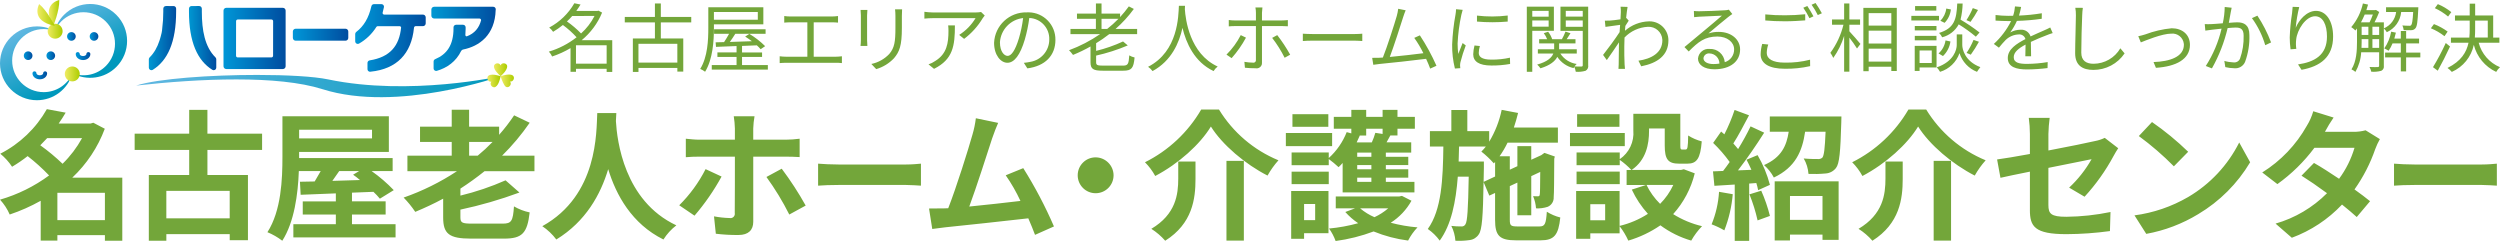 <?xml version="1.0" encoding="utf-8"?>
<!-- Generator: Adobe Illustrator 19.2.1, SVG Export Plug-In . SVG Version: 6.00 Build 0)  -->
<svg version="1.1" id="logo" xmlns="http://www.w3.org/2000/svg" xmlns:xlink="http://www.w3.org/1999/xlink" x="0px" y="0px"
	 width="549.688px" height="53px" viewBox="0 0 549.688 53" style="enable-background:new 0 0 549.688 53;" xml:space="preserve">
<style type="text/css">
	.st0{fill:#73a63a;}
	.st1{clip-path:url(#SVGID_2_);fill:url(#SVGID_3_);}
	.st2{clip-path:url(#SVGID_5_);fill:url(#SVGID_6_);}
	.st3{clip-path:url(#SVGID_8_);fill:url(#SVGID_9_);}
	.st4{clip-path:url(#SVGID_11_);fill:url(#SVGID_12_);}
	.st5{clip-path:url(#SVGID_14_);fill:url(#SVGID_15_);}
	.st6{clip-path:url(#SVGID_17_);fill:url(#SVGID_18_);}
	.st7{clip-path:url(#SVGID_20_);fill:url(#SVGID_21_);}
	.st8{clip-path:url(#SVGID_23_);fill:url(#SVGID_24_);}
	.st9{clip-path:url(#SVGID_26_);fill:url(#SVGID_27_);}
	.st10{clip-path:url(#SVGID_29_);fill:url(#SVGID_30_);}
	.st11{clip-path:url(#SVGID_32_);fill:url(#SVGID_33_);}
	.st12{clip-path:url(#SVGID_35_);fill:url(#SVGID_36_);}
	.st13{clip-path:url(#SVGID_38_);fill:url(#SVGID_39_);}
	.st14{clip-path:url(#SVGID_41_);fill:url(#SVGID_42_);}
	.st15{clip-path:url(#SVGID_44_);fill:url(#SVGID_45_);}
	.st16{clip-path:url(#SVGID_47_);fill:url(#SVGID_48_);}
	.st17{clip-path:url(#SVGID_50_);fill:url(#SVGID_51_);}
	.st18{clip-path:url(#SVGID_53_);fill:url(#SVGID_54_);}
	.st19{clip-path:url(#SVGID_56_);fill:url(#SVGID_57_);}
	.st20{clip-path:url(#SVGID_59_);fill:url(#SVGID_60_);}
	.st21{clip-path:url(#SVGID_62_);fill:url(#SVGID_63_);}
	.st22{clip-path:url(#SVGID_65_);fill:url(#SVGID_66_);}
</style>
<path id="名古屋老人ホーム_介護施設紹介センター" class="st0" d="M12.616,48.4v-6.005h10.45V48.4H12.616z
	 M18.041,30.373c-1.143,2.08-2.586,3.98-4.284,5.639c-1.532-1.474-3.169-2.834-4.9-4.068c0.524-0.524,1.017-1.048,1.511-1.572h7.675
	L18.041,30.373z M26.889,39.063h-11c3.174-2.991,5.621-6.67,7.151-10.754l-2.527-1.325l-0.617,0.185h-7
	c0.555-0.8,1.079-1.6,1.542-2.4L10.3,24c-2.378,4.199-5.937,7.607-10.235,9.8c1.004,0.818,1.877,1.785,2.59,2.866
	c1.191-0.705,2.334-1.488,3.422-2.342c1.675,1.299,3.251,2.72,4.716,4.252C7.54,40.972,3.889,42.775,0.008,43.9
	c0.886,0.962,1.605,2.066,2.127,3.266c2.361-0.79,4.642-1.801,6.813-3.02V52.9h3.668v-1.2h10.45v1.233h3.823V39.067L26.889,39.063z
	 M50.506,48H36.573v-6.04h13.933V48z M57.627,32.962v-3.571H45.605v-5.239H41.6v5.239H29.606v3.574H41.6v5.516h-8.878v14.452h3.854
	v-1.448h13.933v1.325h4.008V38.481h-8.909v-5.516H57.63L57.627,32.962z M78.964,37.615l-1.326,0.8
	c0.526,0.361,1.03,0.752,1.511,1.171c-2.066,0.062-4.131,0.123-6.073,0.185c0.493-0.678,1.017-1.418,1.51-2.157L78.964,37.615
	L78.964,37.615z M81.8,28.525v1.91H65.77v-1.91H81.8L81.8,28.525z M77.392,49.3v-2.129h7.4v-2.9h-7.4v-1.91l4.716-0.185
	c0.506,0.471,0.98,0.975,1.418,1.51l3.052-1.88c-1.485-1.551-3.116-2.954-4.871-4.191h4.624v-2.862H65.77V33.4H85.5v-7.83H62.1
	v8.906c0,4.9-0.247,11.833-3.3,16.578c1.168,0.48,2.266,1.112,3.268,1.88c2.651-4.129,3.452-10.292,3.637-15.315h4.809
	c-0.431,0.77-0.894,1.572-1.325,2.28l-3.237,0.062l0.154,2.866c2.189-0.092,4.84-0.185,7.738-0.308v1.756h-7.276v2.9h7.276V49.3
	h-9.341v2.9h22.473v-2.9h-9.587H77.392z M103.149,31.212h5.151c-1.03,1.069-2.121,2.077-3.268,3.02h-1.88v-3.02H103.149z
	 M117.514,37.652v-3.42h-7.121c2.246-2.218,4.28-4.643,6.073-7.241l-3.422-1.633c-1.001,1.501-2.104,2.932-3.3,4.283V27.85h-6.6
	v-3.728h-3.823v3.728h-6.967v3.359h6.967v3.02H89.58v3.42h10.882C96.81,40.054,92.875,42,88.747,43.442
	c0.948,0.967,1.805,2.019,2.559,3.143c2.065-0.863,4.131-1.818,6.135-2.9v4.129c0,3.605,1.325,4.653,6.134,4.653h7.244
	c4.008,0,5.118-1.2,5.642-5.762c-1.215-0.252-2.381-0.699-3.453-1.325c-0.216,3.236-0.555,3.79-2.466,3.79h-6.689
	c-2.251,0-2.621-0.185-2.621-1.387v-1.691c4.411-0.937,8.749-2.194,12.978-3.759l-3.052-2.681c-3.202,1.413-6.524,2.537-9.926,3.359
	V41.47c1.831-1.183,3.599-2.458,5.3-3.821h10.975L117.514,37.652z M131.322,24.864c-0.216,4.068,0.216,18.057-12.084,24.867
	c1.183,0.798,2.225,1.787,3.083,2.927c6.5-3.975,9.741-9.922,11.406-15.469c1.726,5.67,5.179,12.018,12.145,15.469
	c0.756-1.196,1.716-2.249,2.836-3.112c-11.5-5.392-13.039-18.674-13.286-22.926c0.031-0.647,0.062-1.263,0.093-1.756H131.322
	L131.322,24.864z M165.9,25.57h-4.563c0.141,0.887,0.224,1.783,0.247,2.681v2.465h-7.83c-0.956,0-2.035-0.123-2.959-0.216v4.067
	c0.863-0.092,2.034-0.123,2.959-0.123h7.83v0.031c0,1.448,0,11.216-0.031,12.357c0.099,0.514-0.237,1.01-0.751,1.109
	c-0.119,0.023-0.241,0.023-0.359,0c-1.159-0.029-2.313-0.153-3.452-0.37l0.4,3.821c1.657,0.202,3.325,0.295,4.994,0.277
	c2.188,0,3.236-1.109,3.236-2.9V34.444h7.179c0.863,0,2.065,0.031,3.021,0.093V30.5c-1.012,0.135-2.031,0.208-3.052,0.216h-7.152
	v-2.465C165.647,27.352,165.742,26.456,165.9,25.57z M158.655,38.82l-3.514-1.633c-1.497,2.941-3.453,5.625-5.795,7.95l3.36,2.28
	c2.278-2.65,4.271-5.531,5.948-8.597H158.655z M171.88,37.094l-3.36,1.818c1.897,2.611,3.578,5.373,5.025,8.258l3.605-1.97
	C175.578,42.383,173.817,39.675,171.88,37.094L171.88,37.094z M179.88,35.985v4.838c1.026-0.093,2.885-0.154,4.466-0.154h14.9
	c1.166,0,2.58,0.123,3.246,0.154v-4.838c-0.721,0.062-1.942,0.185-3.246,0.185h-14.9c-1.439,0-3.464-0.092-4.463-0.185H179.88z
	 M219.466,27.018L214.567,26c-0.149,1.21-0.396,2.406-0.74,3.575c-0.894,3.2-3.545,11.648-5.333,16.209
	c-0.277,0-0.585,0.031-0.832,0.031c-1.017,0.031-2.343,0.031-3.391,0.031l0.709,4.5c0.987-0.123,2.127-0.277,2.9-0.37
	c3.884-0.4,13.225-1.387,18.218-1.972c0.586,1.325,1.079,2.588,1.48,3.636l4.162-1.849c-1.92-4.439-4.177-8.724-6.751-12.819
	l-3.854,1.572c1.242,1.782,2.325,3.668,3.237,5.639c-3.113,0.37-7.491,0.863-11.252,1.233c1.542-4.129,4.039-11.956,5.025-14.976
	c0.461-1.357,0.923-2.497,1.324-3.422H219.466z M240.902,34.598c-2.178,0.001-3.943,1.768-3.942,3.946
	c0.001,2.178,1.768,3.943,3.946,3.942c2.177-0.001,3.942-1.767,3.942-3.944c-0.017-2.17-1.772-3.926-3.943-3.942L240.902,34.598z
	 M266.246,27.819c2.5,4.006,7.553,8.289,12.454,10.785c0.673-1.205,1.478-2.332,2.4-3.359c-5.43-2.238-10.007-6.145-13.071-11.155
	h-3.915c-2.902,4.985-7.199,9.012-12.361,11.586c0.892,0.893,1.65,1.91,2.25,3.02c5.156-2.711,9.873-6.963,12.246-10.877H266.246z
	 M269.668,35.369V52.9h3.823V35.369H269.668z M259.068,35.523v3.728c0,3.513-0.524,7.858-5.919,11.063
	c1.137,0.723,2.165,1.605,3.052,2.619c6.011-3.79,6.659-9.244,6.659-13.589v-3.821H259.068z M292.068,25.108h-7.892v2.773h7.892
	V25.108z M292.9,29.237h-10.173v2.9H292.9L292.9,29.237L292.9,29.237z M289.17,44.86v3.54h-2.435v-3.54H289.17z M292.099,41.994
	h-8.2V52.5h2.836v-1.231h5.365L292.099,41.994L292.099,41.994z M283.991,40.484h8.169v-2.742h-8.169
	C283.991,37.742,283.991,40.484,283.991,40.484z M300.391,29.791v-1.479H304v1.14l-1.6-0.246c-0.203,0.719-0.461,1.421-0.771,2.1
	H298.3c0.247-0.493,0.462-0.986,0.678-1.479l-0.123-0.031h1.541L300.391,29.791z M301.532,34.475h-3.114v-0.924h3.114v0.925V34.475z
	 M301.532,37.217h-3.114v-0.924h3.114C301.532,36.293,301.532,37.217,301.532,37.217z M301.532,39.99h-3.114v-0.923h3.114v0.925
	V39.99z M295.212,42.301H311v-2.31h-6.288v-0.924h4.932v-1.849h-4.932v-0.925h4.932v-1.818h-4.932v-0.924h5.579V31.3h-5.425
	c0.277-0.462,0.555-0.986,0.832-1.51h1.572v-1.478h3.823v-2.619h-3.823v-1.541H304v1.541h-3.607v-1.541h-3.268v1.541h-3.855v2.619
	h3.853v1.017l-1.017-0.277c-0.858,2.179-2.208,4.13-3.946,5.7V33.52h-8.169v2.8h8.169v-1.352c0.755,0.551,1.476,1.148,2.158,1.787
	c0.313-0.293,0.612-0.601,0.894-0.924V42.301L295.212,42.301z M305.231,45.814c-0.915,0.78-1.931,1.433-3.021,1.941
	c-1.139-0.486-2.199-1.141-3.144-1.941H305.231z M308.252,43.072l-0.586,0.123H293.7v2.619h4.223l-2.127,0.8
	c0.836,0.94,1.789,1.768,2.836,2.465c-2.099,0.578-4.244,0.97-6.412,1.171c0.609,0.842,1.096,1.765,1.449,2.742
	c2.855-0.382,5.658-1.087,8.354-2.1c2.43,0.995,4.979,1.667,7.583,2c0.546-1.061,1.242-2.037,2.066-2.9
	c-1.989-0.165-3.959-0.506-5.888-1.017c1.901-1.206,3.47-2.869,4.562-4.838L308.252,43.072z M326.206,39.991l0.062-3.082v-1.386
	h-5.549c0.031-1.079,0.062-2.188,0.093-3.3h5.888c-0.305,0.39-0.635,0.761-0.987,1.109c0.994,0.774,1.913,1.641,2.744,2.588
	l0.277-0.308v3.2L326.206,39.991z M333.728,49.791c-1.541,0-1.757-0.185-1.757-1.448v-7.427l1.665-0.77v7.18h3.051v-8.6l1.973-0.924
	c-0.031,2.927-0.031,4.622-0.092,4.9c-0.031,0.4-0.185,0.462-0.432,0.462s-0.678,0-1.048-0.031c0.363,0.852,0.582,1.758,0.648,2.681
	c0.866,0.045,1.733-0.07,2.558-0.339c0.849-0.354,1.381-1.207,1.326-2.126c0.092-0.925,0.092-4.068,0.123-8.443l0.123-0.493
	l-2.281-0.8l-0.555,0.4l-0.123,0.093l-2.22,1.017v-2.99h-3.051v4.407l-1.665,0.77v-2.958h-2.25c0.671-0.944,1.259-1.944,1.757-2.989
	h11.066v-3.328h-9.679c0.339-1.048,0.678-2.126,0.925-3.2l-3.607-0.678c-0.512,2.47-1.439,4.836-2.744,6.995v-2.316h-4.809v-4.653
	h-3.514v4.653H314.4v3.39h2.959c-0.092,7.118-0.37,13.9-3.422,18.119c1.012,0.699,1.898,1.563,2.621,2.558
	c2.558-3.513,3.545-8.5,3.976-14.052h2.4c-0.124,7.242-0.309,9.83-0.709,10.446c-0.167,0.334-0.523,0.53-0.894,0.493
	c-0.742,0.007-1.483-0.034-2.22-0.123c0.512,1.019,0.816,2.129,0.894,3.266c1.061,0.053,2.124,0.002,3.175-0.154
	c0.813-0.107,1.536-0.57,1.973-1.263c0.709-0.986,0.925-3.944,1.048-11.494l1.264,2.989l1.264-0.586v5.916
	c0,3.513,0.987,4.5,4.624,4.5h5.4c2.99,0,3.915-1.171,4.316-5.023c-1.048-0.26-2.047-0.687-2.96-1.263
	c-0.185,2.712-0.431,3.236-1.634,3.236L333.728,49.791L333.728,49.791z M356.078,25.109h-9.309v2.773h9.309V25.109L356.078,25.109z
	 M357.25,29.238H345.2v2.9h12.05L357.25,29.238L357.25,29.238z M356.14,37.738h-9.494v2.742h9.494v-2.738V37.738z M367.916,40.665
	c-0.717,1.545-1.698,2.953-2.9,4.16c-1.225-1.207-2.236-2.614-2.99-4.16h5.888L367.916,40.665z M352.934,48.43h-3.267v-3.539h3.267
	v3.544V48.43z M370.228,37.214l-0.617,0.154H358.76c3.206-2.188,3.823-5.7,3.823-8.6v-0.517h3.452v3.729
	c0,3.051,0.709,4.006,3.176,4.006H371c2.065,0,2.866-1.079,3.175-4.9c-1.058-0.272-2.067-0.709-2.99-1.294
	c-0.031,2.681-0.155,3.082-0.555,3.082h-0.771c-0.339,0-0.4-0.092-0.4-0.955v-6.9H359.13v3.667c0.216,2.49-0.927,4.903-2.99,6.314
	v-1.48h-9.494v2.8h9.494v-1.167c0.928,0.649,1.785,1.393,2.559,2.219h-1.048v3.3h4.285l-3.145,1.017
	c0.908,1.944,2.103,3.741,3.545,5.331c-1.912,1.227-4.017,2.123-6.227,2.65v-7.676h-9.556V52.5h3.114v-1.2h6.442v-1.571
	c0.762,0.978,1.404,2.043,1.912,3.174c2.515-0.741,4.897-1.875,7.059-3.359c2.044,1.512,4.34,2.65,6.782,3.359
	c0.655-1.153,1.452-2.22,2.373-3.174c-2.248-0.529-4.393-1.425-6.35-2.65c2.299-2.551,3.93-5.632,4.747-8.967L370.228,37.214z
	 M377.973,42.175c-0.148,2.457-0.7,4.872-1.634,7.149c0.969,0.361,1.906,0.804,2.8,1.325c0.995-2.548,1.618-5.225,1.85-7.95
	L377.973,42.175z M384.662,42.73c0.752,1.858,1.35,3.775,1.788,5.732l2.713-0.986c-0.476-1.901-1.116-3.757-1.912-5.547
	L384.662,42.73z M384.015,35.119c0.37,0.678,0.739,1.448,1.079,2.219l-2.96,0.123c1.942-2.5,4.069-5.608,5.765-8.289l-2.99-1.387
	c-0.829,1.71-1.745,3.376-2.744,4.992c-0.308-0.37-0.647-0.8-1.048-1.233c1.11-1.726,2.343-4.1,3.452-6.194l-3.175-1.171
	c-0.616,1.841-1.368,3.633-2.25,5.362c-0.247-0.216-0.493-0.431-0.709-0.616l-1.757,2.5c1.338,1.283,2.556,2.685,3.637,4.191
	c-0.493,0.709-0.986,1.387-1.448,1.972l-2.22,0.093l0.308,3.174l4.47-0.277v12.386h3.175v-12.6l1.572-0.123
	c0.162,0.516,0.296,1.041,0.4,1.572l2.59-1.171c-0.604-2.291-1.517-4.488-2.713-6.533L384.015,35.119z M400.723,43.1v5.238h-7.152
	V43.1H400.723z M390.211,52.868h3.36v-1.291h7.152v1.171h3.545v-12.88h-14.057V52.868z M389.132,25.6v3.359h4.161
	c-0.462,3.081-1.6,5.67-5.425,7.334c0.88,0.775,1.611,1.704,2.158,2.742c4.747-2.249,6.258-5.793,6.874-10.076h4.5
	c-0.154,3.7-0.339,5.239-0.709,5.7c-0.271,0.237-0.629,0.349-0.987,0.308c-0.585,0-1.818,0-3.113-0.123
	c0.606,1.034,0.964,2.194,1.048,3.39c1.254,0.056,2.511,0.025,3.761-0.092c0.898-0.053,1.729-0.49,2.281-1.2
	c0.771-0.955,0.986-3.605,1.171-10.015c0.031-0.431,0.031-1.325,0.031-1.325h-15.751V25.6z M421.745,27.819
	c2.5,4.006,7.552,8.289,12.453,10.785c0.673-1.205,1.478-2.332,2.4-3.359c-5.43-2.238-10.007-6.145-13.071-11.155h-3.915
	c-2.902,4.985-7.199,9.012-12.361,11.586c0.892,0.893,1.65,1.91,2.25,3.02C414.654,35.985,419.371,31.733,421.745,27.819z
	 M425.166,35.369V52.9h3.823V35.369H425.166z M414.566,35.523v3.728c0,3.513-0.524,7.858-5.919,11.063
	c1.137,0.723,2.165,1.605,3.052,2.619c6.011-3.79,6.659-9.244,6.659-13.589v-3.821H414.566z M446.322,46.154
	c0,3.636,1.017,5.331,8.045,5.331c3.197-0.015,6.39-0.242,9.557-0.678l0.123-4.191c-3.195,0.663-6.448,1.014-9.711,1.048
	c-3.39,0-3.945-0.678-3.945-2.588V36.91c4.377-0.894,8.539-1.695,9.494-1.91c-1.316,2.324-2.979,4.433-4.932,6.255l3.391,2
	c2.493-2.711,4.636-5.724,6.381-8.967c0.277-0.555,0.74-1.263,1.017-1.695l-2.959-2.28c-0.695,0.332-1.431,0.571-2.189,0.709
	c-1.387,0.339-5.7,1.2-10.2,2.065v-3.634c0.028-1.186,0.12-2.369,0.277-3.544h-4.593c0.161,1.175,0.244,2.358,0.247,3.544v4.406
	c-3.052,0.555-5.765,1.017-7.214,1.2l0.74,4.037c1.295-0.308,3.73-0.8,6.474-1.356v8.412L446.322,46.154z M473.173,26.833
	l-2.9,3.081c2.742,2.011,5.319,4.236,7.707,6.656l3.144-3.2c-2.467-2.395-5.127-4.581-7.955-6.537H473.173z M469.32,47.356
	l2.589,4.067c4.047-0.732,7.925-2.205,11.437-4.345c4.692-2.791,8.613-6.709,11.406-11.4l-2.405-4.345
	c-2.508,4.993-6.405,9.155-11.221,11.987c-3.631,2.113-7.645,3.485-11.81,4.036H469.32z M513.1,25.847l-4.47-1.387
	c-0.323,1.127-0.8,2.204-1.418,3.2c-2.353,4.189-5.724,7.718-9.8,10.261l3.33,2.558c3.108-2.225,5.853-4.917,8.138-7.981h8.816
	c-0.724,2.451-1.871,4.756-3.391,6.81c-1.942-1.294-3.884-2.558-5.518-3.482l-2.743,2.8c1.572,0.986,3.607,2.373,5.61,3.852
	c-3.141,3.154-7.035,5.456-11.313,6.687l3.576,3.112c4.192-1.551,7.969-4.049,11.036-7.3c1.264,1.017,2.4,1.972,3.237,2.742
	l2.928-3.482c-0.894-0.74-2.1-1.633-3.422-2.588c1.934-2.727,3.47-5.716,4.563-8.875c0.277-0.756,0.618-1.488,1.017-2.188
	l-3.144-1.941c-0.874,0.236-1.777,0.35-2.682,0.339h-6.258C511.77,27.904,512.406,26.857,513.1,25.847z M526.385,35.985v4.838
	c1.026-0.093,2.885-0.154,4.466-0.154h14.9c1.165,0,2.58,0.123,3.246,0.154v-4.838c-0.721,0.062-1.942,0.185-3.246,0.185h-14.9
	C529.408,36.17,527.383,36.078,526.385,35.985L526.385,35.985z"/>
<path id="名古屋エリアの老人ホームに関わるご相談をしっかり解決" class="st0" d="M126.644,14V9.956h6.742
	V14H126.644z M130.722,3.51c-0.743,1.453-1.746,2.758-2.96,3.848c-0.948-0.98-1.989-1.867-3.107-2.647
	c0.414-0.375,0.804-0.776,1.167-1.2L130.722,3.51L130.722,3.51z M134.622,8.837h-6.725c1.973-1.622,3.515-3.706,4.489-6.067
	l-0.806-0.428l-0.23,0.066h-4.64c0.345-0.477,0.658-0.954,0.937-1.414l-1.364-0.28c-1.3,2.267-3.216,4.12-5.525,5.344
	c0.331,0.267,0.62,0.583,0.855,0.937c0.754-0.446,1.474-0.948,2.154-1.5c1.089,0.799,2.097,1.703,3.009,2.7
	c-1.816,1.427-3.886,2.498-6.1,3.157c0.302,0.311,0.546,0.673,0.723,1.069c1.411-0.467,2.767-1.084,4.045-1.842v5.2h1.2v-0.66h6.742
	v0.691h1.233V8.838L134.622,8.837z M148.93,13.77h-8.55V9.627h8.55V13.77z M151.988,4.924v-1.2H145.3v-2.96H144v2.96h-6.626v1.2H144
	v3.535h-4.85v7.35h1.233v-0.871h8.55v0.806h1.3V8.459H145.3V4.924h6.692H151.988z M166.623,2.639v1.694h-9.651V2.639H166.623z
	 M156.972,5.352h10.868V1.6h-12.1v4.555c0,2.647-0.148,6.363-1.776,8.994c0.38,0.165,0.739,0.375,1.069,0.625
	c1.693-2.73,1.94-6.807,1.94-9.619V5.352H156.972z M163.154,14.313v-1.792h4.407v-0.987h-4.407V10.1l3.256-0.131
	c0.3,0.264,0.581,0.549,0.838,0.855l0.987-0.674c-1.043-1.037-2.208-1.944-3.47-2.7l-0.92,0.592c0.477,0.3,0.986,0.658,1.48,1.02
	c-1.678,0.066-3.355,0.115-4.851,0.164c0.395-0.543,0.822-1.184,1.2-1.792h6.659v-1h-11.328v1h3.3
	c-0.329,0.625-0.74,1.282-1.1,1.825l-1.858,0.049l0.082,1c1.25-0.049,2.812-0.1,4.522-0.181v1.4h-4.209v0.987h4.209v1.792H156.5v1
	h12.332v-1h-5.673L163.154,14.313z M172.436,3.527v1.447c0.411-0.049,1.068-0.066,1.381-0.066h3.7v7.564h-4.637
	c-0.484-0.002-0.967-0.036-1.447-0.1v1.5c0.509-0.049,1-0.066,1.447-0.066h10.868c0.456-0.008,0.912,0.014,1.365,0.066v-1.5
	c-0.453,0.06-0.908,0.094-1.365,0.1h-4.834V4.908h3.946c0.468-0.004,0.935,0.018,1.4,0.066V3.527c-0.464,0.061-0.932,0.095-1.4,0.1
	h-9.043C173.355,3.623,172.894,3.59,172.436,3.527z M198.349,2.047H196.8c0.056,0.475,0.083,0.953,0.082,1.431v2.6
	c0,3.108-0.2,4.439-1.364,5.8c-1.057,1.112-2.428,1.875-3.93,2.187l1.072,1.135c1.494-0.439,2.844-1.267,3.913-2.4
	c1.184-1.414,1.726-2.713,1.726-6.659V3.477C198.3,2.918,198.316,2.458,198.349,2.047z M190.719,2.179h-1.5
	c0.033,0.312,0.066,0.888,0.066,1.184v5.475c-0.002,0.423-0.03,0.846-0.082,1.266h1.512c-0.032-0.3-0.065-0.838-0.065-1.25V3.362
	c0.004-0.394,0.037-0.871,0.069-1.184V2.179z M216.519,3.412l-0.806-0.773c-0.381,0.061-0.765,0.094-1.151,0.1h-9.437
	c-0.628-0.007-1.254-0.057-1.875-0.148v1.5c0.623-0.065,1.249-0.099,1.875-0.1h9.375c-0.897,1.491-2.13,2.752-3.6,3.683l1.085,0.871
	c1.645-1.235,3.034-2.779,4.09-4.545C216.19,3.823,216.4,3.576,216.519,3.412z M209.959,5.582h-1.48
	c0.046,0.393,0.068,0.788,0.066,1.184c0,2.746-0.362,5.081-2.911,6.643c-0.454,0.318-0.953,0.567-1.48,0.74l1.217,0.986
	C209.564,13.047,209.959,10.038,209.959,5.582z M232.059,8.772c0.057-3.29-2.564-6.003-5.854-6.06c-0.149-0.003-0.297,0-0.446,0.009
	c-3.819-0.1-7.015,2.876-7.186,6.692c0,2.713,1.464,4.39,2.927,4.39c1.529,0,2.828-1.727,3.831-5.114
	c0.446-1.552,0.776-3.134,0.987-4.735c2.527,0.102,4.492,2.233,4.39,4.76c0,0.003,0,0.005,0,0.008
	c-0.01,2.431-1.777,4.497-4.177,4.883c-0.467,0.098-0.939,0.17-1.414,0.214l0.773,1.217c3.903-0.509,6.172-2.811,6.172-6.264
	L232.059,8.772z M219.859,9.298c0.182-2.778,2.332-5.025,5.1-5.327c-0.181,1.503-0.49,2.988-0.921,4.439
	c-0.838,2.779-1.71,3.88-2.483,3.88c-0.74,0-1.693-0.92-1.693-2.99L219.859,9.298z M242.2,6.355v-2.22h3.716
	c-0.771,0.795-1.595,1.537-2.466,2.22H242.2z M250.027,7.506V6.355h-4.736c1.497-1.309,2.843-2.782,4.012-4.39l-1.1-0.559
	c-0.595,0.82-1.237,1.605-1.924,2.351V2.984H242.2v-2.22h-1.233v2.22H236.8v1.151h4.16v2.22h-5.59v1.151h6.511
	c-2.12,1.455-4.412,2.642-6.824,3.535c0.313,0.326,0.605,0.672,0.872,1.036c1.321-0.536,2.606-1.157,3.847-1.858v3.469
	c0,1.48,0.592,1.858,2.7,1.858h4.489c1.874,0,2.285-0.575,2.5-2.91c-0.412-0.087-0.807-0.243-1.168-0.46
	c-0.115,1.907-0.3,2.253-1.381,2.253h-4.406c-1.25,0-1.5-0.132-1.5-0.74v-1.464c2.382-0.533,4.71-1.281,6.956-2.236l-1.036-0.871
	c-1.902,0.88-3.884,1.574-5.92,2.072V9.5c0.997-0.606,1.958-1.271,2.878-1.99h6.133L250.027,7.506z M259.208,1.274
	c-0.115,2.17-0.115,10.013-6.774,13.417c0.378,0.256,0.711,0.573,0.986,0.937c4.16-2.253,5.854-6.215,6.577-9.5
	c0.789,3.288,2.6,7.5,6.84,9.5c0.236-0.386,0.541-0.725,0.9-1c-6.182-2.828-7.07-10.425-7.218-12.595
	c0.017-0.279,0.017-0.543,0.033-0.756h-1.348L259.208,1.274z M277.579,1.636h-1.546c0.076,0.384,0.114,0.775,0.115,1.167V4.5h-4.571
	c-0.469,0.002-0.937-0.031-1.4-0.1v1.4c0.47-0.048,0.942-0.07,1.414-0.066h4.554v7.416c0.051,0.296-0.147,0.576-0.443,0.628
	c-0.066,0.011-0.133,0.011-0.198-0.003c-0.634-0.008-1.267-0.069-1.891-0.181l0.115,1.3c0.776,0.08,1.555,0.118,2.335,0.115
	c0.64,0.132,1.266-0.279,1.398-0.919c0.026-0.125,0.031-0.254,0.016-0.381V5.73h4.357c0.395,0,0.888,0.016,1.332,0.049V4.415
	c-0.448,0.051-0.898,0.079-1.348,0.082h-4.341V2.8c0.012-0.39,0.046-0.778,0.1-1.164H277.579z M273.961,8.279L272.81,7.72
	c-0.812,1.588-1.872,3.037-3.14,4.291l1.134,0.773c1.224-1.374,2.283-2.886,3.155-4.506L273.961,8.279z M280.834,7.72l-1.118,0.608
	c1.055,1.365,1.974,2.829,2.744,4.372l1.217-0.674c-0.837-1.506-1.788-2.946-2.845-4.307L280.834,7.72z M286.461,7.408v1.611
	c0.509-0.049,1.381-0.082,2.285-0.082h9.027c0.74,0,1.43,0.066,1.759,0.082V7.407c-0.361,0.033-0.953,0.082-1.776,0.082h-9.01
	c-0.923,0-1.794-0.049-2.287-0.082L286.461,7.408z M309.072,2.262l-1.644-0.329c-0.063,0.533-0.168,1.061-0.313,1.578
	c-0.46,1.611-2.137,6.873-3.058,9.142c-0.3,0.016-0.575,0.033-0.822,0.049c-0.477,0.017-1.036,0.033-1.529,0.017l0.247,1.529
	c0.476-0.066,0.953-0.148,1.364-0.181c2.2-0.2,7.712-0.806,10.244-1.134c0.378,0.806,0.69,1.562,0.9,2.154l1.381-0.625
	c-1.03-2.327-2.251-4.566-3.65-6.692l-1.233,0.559c0.762,1.066,1.433,2.193,2.006,3.371c-1.809,0.247-4.966,0.592-7.383,0.822
	c0.822-2.138,2.45-7.185,2.927-8.731c0.216-0.691,0.397-1.119,0.561-1.53L309.072,2.262z M324.75,3.429v1.315
	c2.248,0.197,4.509,0.197,6.757,0V3.412c-2.244,0.277-4.514,0.282-6.759,0.016L324.75,3.429z M325.391,10.121L324.205,10
	c-0.165,0.634-0.259,1.285-0.28,1.94c0,1.546,1.234,2.466,4,2.466c1.378,0.012,2.754-0.103,4.111-0.345L332,12.685
	c-1.339,0.296-2.707,0.439-4.078,0.427c-2.236,0-2.779-0.723-2.779-1.48c0.014-0.513,0.097-1.021,0.246-1.512L325.391,10.121z
	 M321.609,2.163l-1.463-0.132c-0.007,0.391-0.045,0.782-0.115,1.167c-0.405,2.177-0.652,4.38-0.74,6.593
	c-0.025,1.778,0.179,3.552,0.608,5.278l1.184-0.082c-0.017-0.164-0.033-0.395-0.049-0.575c-0.002-0.249,0.025-0.498,0.082-0.74
	c0.318-1.249,0.708-2.479,1.167-3.683l-0.69-0.526c-0.28,0.674-0.675,1.661-0.954,2.4c-0.099-0.763-0.148-1.531-0.148-2.3
	c0.099-2.119,0.374-4.226,0.822-6.3c0.064-0.295,0.212-0.822,0.294-1.101L321.609,2.163z M340.509,2.393v1.266h-3.6V2.392h3.6V2.393
	z M336.909,5.862V4.5h3.6v1.365h-3.6V5.862z M341.66,6.762V1.471h-5.952v14.322h1.2V6.766h4.751L341.66,6.762z M344.275,5.891V4.5
	h3.732v1.4h-3.732V5.891z M348.007,2.391v1.266h-3.732V2.392L348.007,2.391L348.007,2.391z M349.207,1.47h-6.1v5.311h4.9v7.531
	c0,0.23-0.066,0.312-0.279,0.312c-0.2,0.016-0.839,0.016-1.529-0.017c0.142-0.195,0.301-0.377,0.476-0.543
	c-1.477-0.207-2.792-1.046-3.6-2.3h3.617v-0.937h-3.881V9.545h3.6V8.624h-1.94c0.263-0.395,0.559-0.871,0.839-1.315l-1.1-0.362
	c-0.219,0.579-0.482,1.14-0.789,1.677h-2.138c-0.195-0.597-0.496-1.154-0.888-1.644l-0.953,0.312
	c0.306,0.408,0.555,0.856,0.74,1.332h-1.76v0.921h3.3v1.282h-3.584v0.937h3.4c-0.328,0.855-1.233,1.792-3.551,2.433
	c0.272,0.245,0.515,0.521,0.723,0.822c2.187-0.674,3.223-1.595,3.7-2.516c0.829,1.249,2.107,2.131,3.568,2.466
	c0.046-0.098,0.101-0.191,0.164-0.279c0.16,0.345,0.27,0.71,0.329,1.085c0.725,0.063,1.456-0.009,2.154-0.214
	c0.442-0.24,0.676-0.74,0.576-1.233V1.471L349.207,1.47z M356.383,2.687c0,0.181-0.033,0.789-0.082,1.562
	c-0.855,0.131-1.825,0.247-2.368,0.279c-0.394,0.016-0.707,0.033-1.068,0.016L353,5.911c1.036-0.148,2.466-0.345,3.223-0.444
	c-0.05,0.526-0.082,1.069-0.115,1.595c-0.822,1.3-2.713,3.864-3.634,5.015l0.822,1.135c0.789-1.118,1.874-2.68,2.68-3.9
	c0,0.263-0.016,0.493-0.016,0.658c-0.033,1.792-0.033,2.631-0.05,4.209c0.001,0.324-0.015,0.648-0.049,0.97h1.431
	c-0.033-0.3-0.066-0.707-0.083-1c-0.082-1.463-0.065-2.466-0.065-3.963c0-0.592,0.016-1.25,0.049-1.94
	c1.353-1.411,3.194-2.252,5.146-2.351c1.658-0.093,3.078,1.176,3.17,2.834c0.002,0.031,0.003,0.062,0.004,0.093
	c0.016,2.828-2.483,4.127-5.262,4.522l0.609,1.233c3.584-0.691,6-2.417,5.985-5.722c0.004-2.295-1.852-4.158-4.147-4.163
	c-0.054,0-0.107,0.001-0.161,0.003c-1.936,0.058-3.792,0.791-5.245,2.072c0.016-0.362,0.049-0.723,0.082-1.069
	c0.246-0.411,0.526-0.855,0.74-1.151l-0.494-0.575c-0.033,0.017-0.049,0.017-0.082,0.033c0.115-1.151,0.247-2.072,0.329-2.483
	l-1.546-0.049c0.053,0.403,0.074,0.809,0.064,1.215L356.383,2.687z M374.547,12.8c0.077-0.651,0.663-1.119,1.315-1.052
	c1.219,0.023,2.196,1.017,2.2,2.236c-0.441,0.068-0.886,0.102-1.332,0.1C375.451,14.083,374.547,13.589,374.547,12.8z
	 M372.442,2.408l0.05,1.365c0.345-0.049,0.723-0.082,1.085-0.1c0.871-0.049,4.16-0.2,5.031-0.23
	c-0.838,0.74-2.893,2.466-3.814,3.223c-0.954,0.806-3.059,2.565-4.423,3.683l0.937,0.97c2.088-2.121,3.552-3.289,6.3-3.289
	c2.138,0,3.683,1.217,3.683,2.828c0.021,1.292-0.818,2.44-2.055,2.812c-0.145-1.718-1.632-3.009-3.354-2.91
	c-1.269-0.126-2.4,0.8-2.526,2.069c-0.002,0.023-0.004,0.045-0.006,0.068c0,1.365,1.365,2.335,3.6,2.335
	c3.485,0,5.656-1.71,5.656-4.357c0-2.22-1.957-3.864-4.686-3.864c-0.776-0.013-1.549,0.103-2.286,0.345
	c1.283-1.069,3.519-2.976,4.341-3.6c0.3-0.247,0.625-0.46,0.921-0.674l-0.757-0.954c-0.29,0.078-0.587,0.123-0.887,0.132
	c-0.872,0.082-4.785,0.214-5.64,0.214c-0.391,0.002-0.782-0.02-1.17-0.065V2.408z M388.142,3.164V4.5
	c1.3,0.115,2.7,0.181,4.357,0.181c1.513,0,3.305-0.115,4.423-0.2V3.132c-1.475,0.153-2.956,0.229-4.439,0.23
	c-1.448,0.011-2.896-0.055-4.338-0.197L388.142,3.164z M388.799,9.79l-1.331-0.132c-0.21,0.744-0.327,1.512-0.346,2.285
	c0,2.072,1.941,3.173,5.278,3.173c1.885,0.037,3.768-0.156,5.607-0.575l-0.016-1.414c-1.836,0.47-3.729,0.686-5.624,0.641
	c-2.63,0-3.9-0.855-3.9-2.121c0.01-0.633,0.122-1.259,0.333-1.856L388.799,9.79z M397.382,1.322L396.5,1.7
	c0.508,0.731,0.959,1.5,1.348,2.3l0.888-0.411c-0.412-0.778-0.863-1.534-1.351-2.266L397.382,1.322z M399.191,0.664l-0.871,0.378
	c0.52,0.715,0.977,1.474,1.364,2.269l0.9-0.395c-0.422-0.775-0.886-1.526-1.39-2.25L399.191,0.664z M406.631,5.432h2.351V4.283
	h-2.351V0.764h-1.151v3.519h-2.664v1.151h2.516c-0.546,2.229-1.524,4.329-2.878,6.182c0.249,0.351,0.464,0.726,0.642,1.118
	c1.044-1.476,1.849-3.107,2.384-4.834v7.86h1.151V8.278c0.602,0.764,1.162,1.56,1.677,2.384l0.756-1
	c-0.345-0.444-1.858-2.187-2.433-2.779V5.434V5.432z M410.873,13.538V10.7h4.982v2.84h-4.982V13.538z M415.855,2.883v2.746h-4.982
	V2.885h4.982V2.883z M410.873,6.747h4.982v2.828h-4.982V6.749V6.747z M409.706,1.732v13.929h1.167v-0.986h4.982v0.937h1.2V1.734
	h-7.349V1.732z M433.77,1.781c-0.381,0.925-0.85,1.811-1.4,2.647l0.9,0.378c0.601-0.837,1.15-1.71,1.644-2.614L433.77,1.781z
	 M427.933,1.881c-0.113,1.016-0.572,1.962-1.3,2.68l0.937,0.46c0.776-0.799,1.263-1.835,1.382-2.943L427.933,1.881z M435.25,7.143
	c-1.329-1.032-2.724-1.977-4.176-2.828c0.284-1.158,0.438-2.343,0.46-3.535h-1.184c-0.164,3.486-0.625,5.426-4,6.462
	c0.282,0.277,0.515,0.6,0.69,0.954c1.557-0.395,2.876-1.427,3.634-2.844c1.318,0.813,2.576,1.72,3.765,2.713L435.25,7.143z
	 M433.326,12.026c0.656-0.91,1.255-1.859,1.792-2.844l-1.183-0.411c-0.418,1-0.93,1.958-1.53,2.861L433.326,12.026z M427.21,12.326
	c0.896-0.851,1.476-1.982,1.644-3.206l-1.085-0.23c-0.156,1.104-0.698,2.118-1.529,2.861L427.21,12.326z M425.749,1.34h-4.669v0.987
	h4.669V1.34z M426.341,3.494h-6.084v1h6.084V3.494z M425.782,5.714h-4.768v0.97h4.768V5.714z M421.014,8.871h4.768V7.884h-4.768
	V8.87V8.871z M424.746,11.091v2.762h-2.68V11.09h2.68V11.091z M425.799,10.091H421V15.6h1.069v-0.761h3.731v-4.752L425.799,10.091z
	 M431.455,7.559h-1.217V9.91c0,0.937-0.575,3.584-4.39,4.9c0.276,0.301,0.519,0.632,0.723,0.986c2-0.608,3.589-2.136,4.275-4.111
	c0.595,1.882,2.01,3.393,3.848,4.111c0.225-0.361,0.472-0.707,0.74-1.036c-3.4-1.266-3.979-3.946-3.979-4.851V7.555L431.455,7.559z
	 M444.393,1.525l-1.348-0.115c-0.051,0.7-0.189,1.39-0.412,2.055c-0.361,0.017-0.739,0.017-1.085,0.017
	c-0.929-0.007-1.856-0.067-2.778-0.181V4.53c0.9,0.066,1.989,0.1,2.7,0.1h0.724c-0.949,1.895-2.237,3.6-3.8,5.031l1.118,0.822
	c0.47-0.596,0.97-1.167,1.5-1.71c0.764-0.732,1.77-1.159,2.828-1.2c0.685-0.086,1.328,0.35,1.5,1.019c-1.924,1-3.88,2.22-3.88,4.16
	c0,2.006,1.891,2.516,4.242,2.516c1.505-0.012,3.007-0.112,4.5-0.3l0.033-1.315c-1.484,0.247-2.985,0.379-4.489,0.395
	c-1.693,0-2.976-0.2-2.976-1.48c0-1.085,1.069-1.957,2.6-2.762c0,0.871-0.017,1.94-0.049,2.565h1.266
	c-0.017-0.806-0.033-2.2-0.05-3.157c1.25-0.592,2.417-1.069,3.338-1.414c0.478-0.202,0.966-0.377,1.463-0.526l-0.542-1.233
	c-0.46,0.247-0.855,0.428-1.348,0.641c-0.855,0.395-1.858,0.789-2.976,1.332c-0.298-0.947-1.211-1.561-2.2-1.48
	c-0.801,0.005-1.587,0.214-2.285,0.608c0.588-0.791,1.084-1.646,1.48-2.549c1.827-0.048,3.649-0.202,5.458-0.46l0.017-1.217
	c-1.659,0.274-3.334,0.444-5.015,0.51c0.192-0.625,0.348-1.261,0.466-1.905L444.393,1.525z M457.968,1.725l-1.661-0.016
	c0.098,0.553,0.142,1.115,0.131,1.677c0,1.727-0.164,5.886-0.164,8.32c0,2.68,1.628,3.667,4,3.667
	c2.753,0.009,5.33-1.353,6.872-3.634l-0.937-1.118c-1.222,2.096-3.46,3.389-5.886,3.4c-1.562,0-2.7-0.641-2.7-2.45
	c0-2.45,0.115-6.33,0.2-8.188c0.015-0.557,0.063-1.113,0.145-1.665L457.968,1.725z M470.155,7.973l0.559,1.348
	c1.052-0.411,4.653-1.924,6.692-1.924c1.382-0.146,2.62,0.856,2.766,2.238c0.007,0.065,0.011,0.13,0.013,0.195
	c0,2.68-3.124,3.7-6.676,3.815l0.526,1.266c4.44-0.279,7.481-1.891,7.481-5.048c0-2.253-1.677-3.65-4.012-3.65
	c-1.985,0.189-3.935,0.642-5.8,1.348c-0.509,0.162-1.026,0.297-1.549,0.405L470.155,7.973z M490.688,1.7l-1.529-0.164
	c-0.016,1.206-0.16,2.408-0.428,3.584c-0.986,0.082-1.956,0.164-2.5,0.181c-0.487,0.025-0.976,0.025-1.463,0l0.131,1.431
	c0.428-0.066,1.1-0.148,1.48-0.2c0.427-0.049,1.217-0.148,2.088-0.23c-0.681,2.913-1.853,5.689-3.467,8.208l1.348,0.526
	c1.563-2.776,2.726-5.76,3.453-8.862c0.723-0.066,1.381-0.115,1.776-0.115c1.036,0,1.743,0.279,1.743,1.792
	c0.049,1.711-0.219,3.417-0.79,5.031c-0.231,0.572-0.818,0.917-1.43,0.839c-0.686-0.023-1.366-0.133-2.023-0.329l0.214,1.365
	c0.636,0.153,1.286,0.236,1.94,0.247c1.017,0.121,1.994-0.44,2.4-1.381c0.7-1.898,1.023-3.914,0.954-5.936
	c0-2.22-1.2-2.779-2.664-2.779c-0.4,0-1.085,0.049-1.858,0.115c0.181-0.9,0.329-1.874,0.428-2.351
	C490.556,2.359,490.622,2,490.688,1.7z M496.344,3.443l-1.2,0.543c1.311,1.8,2.301,3.814,2.926,5.952l1.283-0.608
	C498.576,7.261,497.566,5.286,496.344,3.443L496.344,3.443z M505.544,1.552l-1.447-0.049c-0.033,0.444-0.066,0.921-0.131,1.414
	c-0.279,1.758-0.449,3.532-0.51,5.311c0.003,0.874,0.063,1.748,0.181,2.614l1.266-0.1c-0.1-0.67-0.111-1.35-0.033-2.022
	c0.2-2.154,2.1-5.147,4.16-5.147c1.726,0,2.614,1.874,2.614,4.472c0,4.127-2.795,5.59-6.363,6.117l0.773,1.184
	c4.077-0.74,6.938-2.746,6.938-7.317c0-3.453-1.562-5.64-3.748-5.64c-2.089,0-3.8,2.055-4.473,3.732
	c0.141-1.54,0.398-3.066,0.769-4.567L505.544,1.552z M521.636,10.53V8.607h1.48v1.924L521.636,10.53L521.636,10.53z M519.268,8.606
	h1.48v1.924h-1.513c0.033-0.444,0.033-0.888,0.033-1.282V8.606L519.268,8.606z M521.735,3.196c-0.206,0.585-0.447,1.156-0.724,1.71
	h-1.891c0.303-0.555,0.578-1.126,0.822-1.71H521.735L521.735,3.196z M521.635,5.876h1.48v1.809h-1.48V5.878V5.876z M519.267,5.876
	h1.48v1.809h-1.48V5.878V5.876z M530.596,2.637c-0.1,1.907-0.247,2.664-0.427,2.877c-0.112,0.134-0.292,0.192-0.461,0.148
	c-0.494,0.003-0.988-0.019-1.48-0.066c0.15,0.322,0.245,0.667,0.28,1.02c0.564,0.037,1.129,0.043,1.693,0.016
	c0.343,0.007,0.671-0.145,0.888-0.411c0.362-0.395,0.494-1.447,0.625-4.16c0.017-0.148,0.017-0.46,0.017-0.46h-7.1v1.036h2.22
	c-0.192,1.596-1.222,2.968-2.7,3.6V4.908h-2.056c0.389-0.736,0.735-1.493,1.036-2.269l-0.723-0.46l-0.181,0.049H520.3
	c0.132-0.395,0.263-0.806,0.378-1.217l-1.134-0.247c-0.42,1.916-1.3,3.701-2.565,5.2c0.33,0.216,0.638,0.464,0.92,0.74
	c0.124-0.141,0.239-0.29,0.346-0.444v2.992c0,1.842-0.115,4.275-1.217,6c0.316,0.143,0.609,0.332,0.871,0.559
	c0.751-1.324,1.185-2.804,1.267-4.324h3.946v2.96c0,0.214-0.082,0.279-0.313,0.3c-0.213,0.016-0.953,0.016-1.808-0.017
	c0.181,0.324,0.314,0.673,0.394,1.036c0.739,0.063,1.484-0.005,2.2-0.2c0.42-0.201,0.65-0.661,0.559-1.118V6.256
	c0.264,0.235,0.486,0.513,0.657,0.822c1.774-0.804,2.979-2.499,3.157-4.439h2.631L530.596,2.637z M532.174,11.565h-3.124v-2.02
	h2.845V8.492h-2.845V6.815h-1.17v1.677h-1.43c0.131-0.427,0.246-0.871,0.345-1.315l-1.036-0.214
	c-0.234,1.322-0.75,2.578-1.513,3.683c0.33,0.146,0.649,0.317,0.954,0.51c0.344-0.504,0.63-1.044,0.855-1.611h1.825v2.022h-3.453
	v1.052h3.453v3.075h1.167v-3.075h3.124v-1.052L532.174,11.565z M538.981,2.665c-0.895-0.728-1.892-1.321-2.959-1.759l-0.658,0.888
	c1.049,0.479,2.028,1.098,2.91,1.842L538.981,2.665z M538.175,6.94c-0.927-0.676-1.938-1.229-3.008-1.644l-0.675,0.921
	c1.073,0.442,2.08,1.028,2.993,1.743L538.175,6.94z M537.764,9.456c-0.833,1.824-1.771,3.597-2.811,5.311L536,15.546
	c0.872-1.546,1.907-3.584,2.7-5.327L537.764,9.456z M544.226,4.523H547v3.732h-2.844c0.049-0.625,0.065-1.266,0.065-1.891V4.53
	L544.226,4.523z M549.554,9.39V8.262h-1.365V3.4h-3.963V0.8h-1.2v2.6h-3.239v1.13h3.239v1.825c0.006,0.637-0.021,1.273-0.082,1.907
	H538.9V9.4h3.864c-0.444,2.1-1.611,4.045-4.62,5.541c0.348,0.255,0.667,0.547,0.953,0.871c2.475-1.091,4.274-3.306,4.834-5.952
	c0.658,2.624,2.465,4.811,4.917,5.952c0.218-0.39,0.502-0.741,0.838-1.036c-2.318-0.959-4.052-2.949-4.686-5.376h4.555L549.554,9.39
	z"/>
<g>
	<g>
		<g>
			<defs>
				<path id="SVGID_1_" d="M0,13.919c0,4.481,3.636,8.117,8.118,8.117c3.67,0,6.771-2.436,7.774-5.781
					c-1.105,2.365-3.504,4.003-6.285,4.003c-3.828,0-6.934-3.105-6.934-6.935s3.106-6.935,6.934-6.935
					c0.888,0,1.737,0.17,2.516,0.472c-1.181-0.672-2.547-1.058-4.004-1.058C3.636,5.802,0,9.437,0,13.919"/>
			</defs>
			<clipPath id="SVGID_2_">
				<use xlink:href="#SVGID_1_"  style="overflow:visible;"/>
			</clipPath>
			
				<linearGradient id="SVGID_3_" gradientUnits="userSpaceOnUse" x1="-155.411" y1="99.912" x2="-155.311" y2="99.912" gradientTransform="matrix(70.305 131.023 -131.023 70.305 24021.068 13345.058)">
				<stop  offset="0" style="stop-color:#60B7E1"/>
				<stop  offset="1" style="stop-color:#0098BC"/>
			</linearGradient>
			<polygon class="st1" points="12.339,-0.819 22.655,18.407 3.553,28.657 -6.763,9.431 			"/>
		</g>
	</g>
	<g>
		<g>
			<defs>
				<path id="SVGID_4_" d="M5.236,12.244c0,0.525,0.424,0.951,0.952,0.951c0.525,0,0.952-0.426,0.952-0.951
					s-0.427-0.951-0.952-0.951C5.661,11.293,5.236,11.719,5.236,12.244"/>
			</defs>
			<clipPath id="SVGID_5_">
				<use xlink:href="#SVGID_4_"  style="overflow:visible;"/>
			</clipPath>
			
				<linearGradient id="SVGID_6_" gradientUnits="userSpaceOnUse" x1="-151.227" y1="108.23" x2="-151.127" y2="108.23" gradientTransform="matrix(19.031 0 0 19.031 2883.245 -2047.5)">
				<stop  offset="0" style="stop-color:#0098D8"/>
				<stop  offset="1" style="stop-color:#004DA0"/>
			</linearGradient>
			<rect x="5.236" y="11.293" class="st2" width="1.903" height="1.902"/>
		</g>
	</g>
	<g>
		<g>
			<defs>
				<path id="SVGID_7_" d="M10.214,12.244c0,0.525,0.424,0.951,0.952,0.951c0.524,0,0.952-0.426,0.952-0.951
					s-0.427-0.951-0.952-0.951C10.638,11.293,10.214,11.719,10.214,12.244"/>
			</defs>
			<clipPath id="SVGID_8_">
				<use xlink:href="#SVGID_7_"  style="overflow:visible;"/>
			</clipPath>
			
				<linearGradient id="SVGID_9_" gradientUnits="userSpaceOnUse" x1="-153.581" y1="108.23" x2="-153.481" y2="108.23" gradientTransform="matrix(19.032 0 0 19.032 2933.208 -2047.637)">
				<stop  offset="0" style="stop-color:#0098D8"/>
				<stop  offset="1" style="stop-color:#004DA0"/>
			</linearGradient>
			<rect x="10.214" y="11.293" class="st3" width="1.903" height="1.902"/>
		</g>
	</g>
	<g>
		<g>
			<defs>
				<path id="SVGID_10_" d="M9.482,16.121c-0.002,0.078-0.039,0.171-0.168,0.271c-0.125,0.095-0.332,0.169-0.564,0.167
					c-0.234,0.002-0.439-0.073-0.566-0.167c-0.127-0.1-0.168-0.193-0.168-0.271c0-0.243-0.195-0.438-0.437-0.438
					c-0.244,0-0.439,0.195-0.439,0.438c0,0.407,0.222,0.753,0.517,0.972c0.3,0.223,0.681,0.343,1.093,0.345
					c0.41-0.002,0.793-0.122,1.091-0.345c0.295-0.22,0.52-0.565,0.52-0.972c0-0.243-0.198-0.438-0.439-0.438
					C9.677,15.683,9.482,15.878,9.482,16.121"/>
			</defs>
			<clipPath id="SVGID_11_">
				<use xlink:href="#SVGID_10_"  style="overflow:visible;"/>
			</clipPath>
			
				<linearGradient id="SVGID_12_" gradientUnits="userSpaceOnUse" x1="-154.12" y1="103.657" x2="-154.02" y2="103.657" gradientTransform="matrix(32.207 0 0 32.207 4970.88 -3321.924)">
				<stop  offset="0" style="stop-color:#0098D8"/>
				<stop  offset="1" style="stop-color:#004DA0"/>
			</linearGradient>
			<rect x="7.139" y="15.683" class="st4" width="3.221" height="1.756"/>
		</g>
	</g>
	<g>
		<g>
			<defs>
				<path id="SVGID_13_" d="M14.086,3.253c-1.032,1.03-1.725,2.27-2.086,3.58c0.337-0.766,0.817-1.486,1.447-2.114
					c2.708-2.708,7.098-2.708,9.809,0c2.708,2.71,2.708,7.101,0,9.807c-1.969,1.968-4.821,2.505-7.274,1.616
					c3.074,1.654,6.988,1.184,9.584-1.41c3.17-3.171,3.17-8.309,0-11.479c-1.586-1.585-3.664-2.377-5.742-2.377
					S15.669,1.668,14.086,3.253"/>
			</defs>
			<clipPath id="SVGID_14_">
				<use xlink:href="#SVGID_13_"  style="overflow:visible;"/>
			</clipPath>
			
				<linearGradient id="SVGID_15_" gradientUnits="userSpaceOnUse" x1="-155.411" y1="100.761" x2="-155.311" y2="100.761" gradientTransform="matrix(70.307 131.027 -131.027 70.307 24144.815 13279.579)">
				<stop  offset="0" style="stop-color:#60B7E1"/>
				<stop  offset="1" style="stop-color:#0098BC"/>
			</linearGradient>
			<polygon class="st5" points="24.994,-6.097 35.785,14.013 15.741,24.768 4.95,4.658 			"/>
		</g>
	</g>
	<g>
		<g>
			<defs>
				<path id="SVGID_16_" d="M14.747,8.011c0,0.525,0.427,0.952,0.952,0.952s0.952-0.427,0.952-0.952
					c0-0.526-0.427-0.951-0.952-0.951C15.174,7.059,14.747,7.485,14.747,8.011"/>
			</defs>
			<clipPath id="SVGID_17_">
				<use xlink:href="#SVGID_16_"  style="overflow:visible;"/>
			</clipPath>
			
				<linearGradient id="SVGID_18_" gradientUnits="userSpaceOnUse" x1="-155.724" y1="110.232" x2="-155.624" y2="110.232" gradientTransform="matrix(19.031 0 0 19.031 2978.354 -2089.827)">
				<stop  offset="0" style="stop-color:#0098D8"/>
				<stop  offset="1" style="stop-color:#004DA0"/>
			</linearGradient>
			<rect x="14.747" y="7.059" class="st6" width="1.903" height="1.903"/>
		</g>
	</g>
	<g>
		<g>
			<defs>
				<path id="SVGID_19_" d="M19.724,8.011c0,0.525,0.425,0.952,0.952,0.952c0.525,0,0.952-0.427,0.952-0.952
					c0-0.526-0.427-0.951-0.952-0.951C20.149,7.059,19.724,7.485,19.724,8.011"/>
			</defs>
			<clipPath id="SVGID_20_">
				<use xlink:href="#SVGID_19_"  style="overflow:visible;"/>
			</clipPath>
			
				<linearGradient id="SVGID_21_" gradientUnits="userSpaceOnUse" x1="-158.078" y1="110.232" x2="-157.978" y2="110.232" gradientTransform="matrix(19.032 0 0 19.032 3028.317 -2089.964)">
				<stop  offset="0" style="stop-color:#0098D8"/>
				<stop  offset="1" style="stop-color:#004DA0"/>
			</linearGradient>
			<rect x="19.724" y="7.059" class="st7" width="1.903" height="1.903"/>
		</g>
	</g>
	<g>
		<g>
			<defs>
				<path id="SVGID_22_" d="M18.99,11.888c0,0.079-0.039,0.171-0.163,0.273c-0.127,0.093-0.332,0.168-0.566,0.168
					s-0.439-0.075-0.566-0.168c-0.129-0.102-0.166-0.194-0.166-0.273c0-0.243-0.198-0.438-0.439-0.438
					c-0.244,0-0.439,0.195-0.439,0.438c0,0.408,0.222,0.754,0.52,0.974c0.298,0.221,0.678,0.343,1.091,0.343
					c0.412,0,0.793-0.122,1.093-0.343c0.293-0.22,0.515-0.567,0.515-0.974c0-0.243-0.195-0.438-0.437-0.438
					C19.188,11.45,18.99,11.645,18.99,11.888"/>
			</defs>
			<clipPath id="SVGID_23_">
				<use xlink:href="#SVGID_22_"  style="overflow:visible;"/>
			</clipPath>
			
				<linearGradient id="SVGID_24_" gradientUnits="userSpaceOnUse" x1="-156.778" y1="104.843" x2="-156.678" y2="104.843" gradientTransform="matrix(32.183 0 0 32.183 5062.29 -3361.877)">
				<stop  offset="0" style="stop-color:#0098D8"/>
				<stop  offset="1" style="stop-color:#004DA0"/>
			</linearGradient>
			<rect x="16.65" y="11.45" class="st8" width="3.218" height="1.755"/>
		</g>
	</g>
	<g>
		<g>
			<defs>
				<path id="SVGID_25_" d="M14.247,16.255c0,0.91,0.739,1.643,1.645,1.643s1.642-0.734,1.642-1.643
					c0-0.906-0.737-1.642-1.642-1.642S14.247,15.349,14.247,16.255"/>
			</defs>
			<clipPath id="SVGID_26_">
				<use xlink:href="#SVGID_25_"  style="overflow:visible;"/>
			</clipPath>
			
				<linearGradient id="SVGID_27_" gradientUnits="userSpaceOnUse" x1="-156.124" y1="103.667" x2="-156.024" y2="103.667" gradientTransform="matrix(32.865 0 0 32.865 5145.307 -3390.788)">
				<stop  offset="0" style="stop-color:#EFEB64"/>
				<stop  offset="1" style="stop-color:#ADCD00"/>
			</linearGradient>
			<rect x="14.247" y="14.614" class="st9" width="3.287" height="3.285"/>
		</g>
	</g>
	<g>
		<g>
			<defs>
				<path id="SVGID_28_" d="M10.482,6.86c0,0.907,0.734,1.643,1.64,1.643c0.91,0,1.644-0.736,1.644-1.643s-0.734-1.642-1.644-1.642
					C11.216,5.219,10.482,5.953,10.482,6.86"/>
			</defs>
			<clipPath id="SVGID_29_">
				<use xlink:href="#SVGID_28_"  style="overflow:visible;"/>
			</clipPath>
			
				<linearGradient id="SVGID_30_" gradientUnits="userSpaceOnUse" x1="-155.092" y1="106.245" x2="-154.992" y2="106.245" gradientTransform="matrix(32.842 0 0 32.842 5103.946 -3482.381)">
				<stop  offset="0" style="stop-color:#EFEB64"/>
				<stop  offset="1" style="stop-color:#ADCD00"/>
			</linearGradient>
			<rect x="10.482" y="5.219" class="st10" width="3.284" height="3.285"/>
		</g>
	</g>
	<g>
		<g>
			<defs>
				<path id="SVGID_31_" d="M13.032,0c0,0-4.138,0.839-1.33,5.747C11.702,5.747,13.112,2.339,13.032,0z"/>
			</defs>
			<clipPath id="SVGID_32_">
				<use xlink:href="#SVGID_31_"  style="overflow:visible;"/>
			</clipPath>
			
				<linearGradient id="SVGID_33_" gradientUnits="userSpaceOnUse" x1="-154.382" y1="110.431" x2="-154.282" y2="110.431" gradientTransform="matrix(23.102 0 0 23.102 3577.282 -2548.32)">
				<stop  offset="0" style="stop-color:#EFEB64"/>
				<stop  offset="1" style="stop-color:#ADCD00"/>
			</linearGradient>
			<rect x="8.894" class="st11" width="4.219" height="5.747"/>
		</g>
	</g>
	<g>
		<g>
			<defs>
				<path id="SVGID_34_" d="M12.048,5.697c0,0-1.622-3.31-3.435-4.797C8.613,0.9,6.51,4.561,12.048,5.697"/>
			</defs>
			<clipPath id="SVGID_35_">
				<use xlink:href="#SVGID_34_"  style="overflow:visible;"/>
			</clipPath>
			
				<linearGradient id="SVGID_36_" gradientUnits="userSpaceOnUse" x1="-154.831" y1="106.196" x2="-154.731" y2="106.196" gradientTransform="matrix(38.273 0 0 38.273 5934.098 -4061.168)">
				<stop  offset="0" style="stop-color:#EFEB64"/>
				<stop  offset="1" style="stop-color:#ADCD00"/>
			</linearGradient>
			<rect x="6.51" y="0.9" class="st12" width="5.539" height="4.797"/>
		</g>
	</g>
	<g>
		<g>
			<defs>
				<path id="SVGID_37_" d="M51.898,12.263l0.01-7.615c0-0.198,0.166-0.362,0.366-0.362h7.413c0.202,0,0.366,0.164,0.366,0.362
					l-0.01,7.615c0,0.199-0.164,0.364-0.366,0.364h-7.41C52.064,12.627,51.898,12.462,51.898,12.263 M49.753,1.719
					c-0.337,0-0.61,0.275-0.61,0.609v12.244c0,0.334,0.273,0.609,0.61,0.609h12.441c0.334,0,0.608-0.275,0.608-0.609V2.328
					c0-0.334-0.273-0.609-0.608-0.609C62.194,1.719,49.753,1.719,49.753,1.719z"/>
			</defs>
			<clipPath id="SVGID_38_">
				<use xlink:href="#SVGID_37_"  style="overflow:visible;"/>
			</clipPath>
			
				<linearGradient id="SVGID_39_" gradientUnits="userSpaceOnUse" x1="-159.089" y1="101.397" x2="-158.989" y2="101.397" gradientTransform="matrix(136.588 0 0 136.588 21778.777 -13841.149)">
				<stop  offset="0" style="stop-color:#0098D8"/>
				<stop  offset="1" style="stop-color:#004DA0"/>
			</linearGradient>
			<rect x="49.143" y="1.719" class="st13" width="13.659" height="13.462"/>
		</g>
	</g>
	<g>
		<g>
			<defs>
				<path id="SVGID_40_" d="M65.003,6.316c-0.337,0-0.612,0.276-0.612,0.611v1.412c0,0.334,0.276,0.609,0.612,0.609h10.965
					c0.334,0,0.61-0.274,0.61-0.609V6.927c0-0.335-0.276-0.611-0.61-0.611H65.003z"/>
			</defs>
			<clipPath id="SVGID_41_">
				<use xlink:href="#SVGID_40_"  style="overflow:visible;"/>
			</clipPath>
			
				<linearGradient id="SVGID_42_" gradientUnits="userSpaceOnUse" x1="-160.467" y1="101.626" x2="-160.367" y2="101.626" gradientTransform="matrix(121.876 0 0 121.876 19621.389 -12378.1)">
				<stop  offset="0" style="stop-color:#0098D8"/>
				<stop  offset="1" style="stop-color:#004DA0"/>
			</linearGradient>
			<rect x="64.39" y="6.316" class="st14" width="12.188" height="2.631"/>
		</g>
	</g>
	<g>
		<g>
			<defs>
				<path id="SVGID_43_" d="M29.938,18.815c14.027-1.56,31.156-2.316,40.979,0.798c16.501,5.225,39.161-2.858,39.161-2.858
					S90.1,21.211,72.149,17.459c-3.149-0.657-9.082-0.983-15.611-0.983C46.369,16.476,34.751,17.265,29.938,18.815"/>
			</defs>
			<clipPath id="SVGID_44_">
				<use xlink:href="#SVGID_43_"  style="overflow:visible;"/>
			</clipPath>
			
				<linearGradient id="SVGID_45_" gradientUnits="userSpaceOnUse" x1="-157.134" y1="100.12" x2="-157.034" y2="100.12" gradientTransform="matrix(821.291 0 0 821.291 129082.141 -82206.664)">
				<stop  offset="0" style="stop-color:#60B7E1"/>
				<stop  offset="1" style="stop-color:#0098BC"/>
			</linearGradient>
			<rect x="29.938" y="16.476" class="st15" width="80.14" height="8.362"/>
		</g>
	</g>
	<g>
		<g>
			<defs>
				<path id="SVGID_46_" d="M111.423,16.423c-0.466,0.06-0.756,0.153-1.344,0.333c0.046,0.181,0.037,0.179,0.034,0.176
					c-0.003-0.002-0.001-0.004,0.058,0.152c0.132,0.373,0.615,1.747,1.064,2.001c0.383,0.217,0.786-0.007,0.966-0.33
					c0.227-0.396,0.044-0.673-0.061-0.831c0.185,0.009,0.52,0.026,0.744-0.371c0.176-0.306,0.188-0.773-0.22-1.005
					c-0.22-0.125-0.503-0.161-0.76-0.161C111.72,16.387,111.548,16.406,111.423,16.423"/>
			</defs>
			<clipPath id="SVGID_47_">
				<use xlink:href="#SVGID_46_"  style="overflow:visible;"/>
			</clipPath>
			
				<linearGradient id="SVGID_48_" gradientUnits="userSpaceOnUse" x1="-185.533" y1="103.658" x2="-185.433" y2="103.658" gradientTransform="matrix(29.219 0 0 29.219 5531.208 -3010.952)">
				<stop  offset="0" style="stop-color:#EFEB64"/>
				<stop  offset="1" style="stop-color:#ADCD00"/>
			</linearGradient>
			<rect x="110.078" y="16.387" class="st16" width="2.994" height="2.915"/>
		</g>
	</g>
	<g>
		<g>
			<defs>
				<path id="SVGID_49_" d="M110.747,13.914c-0.454,0.004-0.603,0.301-0.688,0.472c-0.083-0.167-0.237-0.464-0.693-0.461
					c-0.351,0.003-0.761,0.224-0.759,0.694c0.002,0.432,0.324,0.896,0.51,1.137c0.288,0.374,0.515,0.582,0.961,0.999
					c0.263-0.254,0.542-0.515,0.761-0.78c0.254-0.304,0.686-0.872,0.678-1.388C111.512,14.147,111.12,13.913,110.747,13.914
					C110.747,13.914,110.747,13.914,110.747,13.914"/>
			</defs>
			<clipPath id="SVGID_50_">
				<use xlink:href="#SVGID_49_"  style="overflow:visible;"/>
			</clipPath>
			
				<linearGradient id="SVGID_51_" gradientUnits="userSpaceOnUse" x1="-185.186" y1="104.425" x2="-185.086" y2="104.425" gradientTransform="matrix(29.109 0 0 29.109 5499.122 -3024.342)">
				<stop  offset="0" style="stop-color:#EFEB64"/>
				<stop  offset="1" style="stop-color:#ADCD00"/>
			</linearGradient>
			<rect x="108.604" y="13.914" class="st17" width="2.921" height="2.842"/>
		</g>
	</g>
	<g>
		<g>
			<defs>
				<path id="SVGID_52_" d="M107.482,16.59c-0.381,0.225-0.388,0.685-0.198,1.004c0.229,0.393,0.561,0.375,0.751,0.36
					c-0.1,0.157-0.283,0.44-0.054,0.831c0.183,0.305,0.578,0.55,0.981,0.312c0.376-0.22,0.615-0.732,0.73-1.013
					c0.181-0.433,0.247-0.733,0.385-1.329c-0.349-0.101-0.715-0.211-1.056-0.268c-0.188-0.034-0.454-0.073-0.728-0.073
					C108.006,16.414,107.709,16.457,107.482,16.59"/>
			</defs>
			<clipPath id="SVGID_53_">
				<use xlink:href="#SVGID_52_"  style="overflow:visible;"/>
			</clipPath>
			
				<linearGradient id="SVGID_54_" gradientUnits="userSpaceOnUse" x1="-184.69" y1="103.658" x2="-184.59" y2="103.658" gradientTransform="matrix(29.161 0 0 29.161 5492.822 -3004.858)">
				<stop  offset="0" style="stop-color:#EFEB64"/>
				<stop  offset="1" style="stop-color:#ADCD00"/>
			</linearGradient>
			<rect x="107.094" y="16.414" class="st18" width="2.984" height="2.921"/>
		</g>
	</g>
	<g>
		<g>
			<defs>
				<path id="SVGID_55_" d="M36.492,1.329c-0.007,0-0.01-0.001-0.02-0.001c-0.312,0-0.566,0.254-0.566,0.564
					c0,0.019-0.005,0.065-0.005,0.065v0.621c0,1.262-0.075,2.476-0.231,3.629c-0.022,0.348-0.057,0.695-0.139,1.039
					C35.473,7.49,35.4,7.785,35.315,8.098c-0.045,0.177-0.099,0.346-0.15,0.518c-0.039,0.127-0.08,0.253-0.123,0.382
					c-0.465,1.4-1.142,2.637-2.136,3.615c-0.19,0.208-0.181,0.433-0.181,0.433v1.8l0.005,0.003c0,0.006-0.005,0.011-0.005,0.017
					c0,0.314,0.256,0.567,0.569,0.567c0.11,0,0.212-0.032,0.298-0.085l0.002,0.002c3.243-2.018,5.134-6.045,5.134-12.819V1.949
					c0,0-0.002-0.04-0.002-0.057c0-0.31-0.254-0.564-0.566-0.564c-0.015,0-0.024,0.003-0.039,0.003l-1.625-0.006L36.492,1.329z"/>
			</defs>
			<clipPath id="SVGID_56_">
				<use xlink:href="#SVGID_55_"  style="overflow:visible;"/>
			</clipPath>
			
				<linearGradient id="SVGID_57_" gradientUnits="userSpaceOnUse" x1="-159.292" y1="103.189" x2="-159.191" y2="103.189" gradientTransform="matrix(60.024 0 0 60.024 9594.078 -6185.463)">
				<stop  offset="0" style="stop-color:#0098D2"/>
				<stop  offset="1" style="stop-color:#004DA0"/>
			</linearGradient>
			<rect x="32.717" y="1.324" class="st19" width="6.012" height="14.107"/>
		</g>
	</g>
	<g>
		<g>
			<defs>
				<path id="SVGID_58_" d="M42.157,1.33c-0.012,0-0.024-0.003-0.037-0.003c-0.312,0-0.566,0.254-0.566,0.564
					c0,0.018-0.005,0.057-0.005,0.057V2.53c0,6.774,1.896,10.801,5.134,12.819l0.005-0.002c0.085,0.053,0.186,0.085,0.298,0.085
					c0.312,0,0.566-0.253,0.566-0.567c0-0.006,0-0.012-0.005-0.017l0.007-0.003v-1.8c0,0,0.01-0.225-0.181-0.432
					c-2.332-2.295-2.994-5.952-2.994-10.034V1.957c0,0-0.007-0.047-0.007-0.065c0-0.31-0.254-0.564-0.564-0.564
					c-0.01,0-0.012,0.001-0.019,0.001l-0.007-0.004L42.157,1.33z"/>
			</defs>
			<clipPath id="SVGID_59_">
				<use xlink:href="#SVGID_58_"  style="overflow:visible;"/>
			</clipPath>
			
				<linearGradient id="SVGID_60_" gradientUnits="userSpaceOnUse" x1="-160.613" y1="103.188" x2="-160.513" y2="103.188" gradientTransform="matrix(60.049 0 0 60.049 9686.136 -6187.905)">
				<stop  offset="0" style="stop-color:#0098D2"/>
				<stop  offset="1" style="stop-color:#004DA0"/>
			</linearGradient>
			<rect x="41.55" y="1.324" class="st20" width="6.015" height="14.107"/>
		</g>
	</g>
	<g>
		<g>
			<defs>
				<path id="SVGID_61_" d="M83.829,0.91h-1.615l-0.005,0.002c-0.268,0.004-0.49,0.197-0.544,0.448L81.66,1.366
					c-0.583,2.569-1.664,4.387-3.338,5.664C78.108,7.211,78.1,7.482,78.1,7.482v1.579c0,0.01-0.002,0.021-0.002,0.029
					c0,0.315,0.254,0.568,0.566,0.568c0.105,0,0.2-0.029,0.283-0.078l0.002,0.003c1.53-0.874,2.826-2.101,3.811-3.67
					c0.063-0.09,0.166-0.151,0.281-0.158h4.821c0.161,0.007,0.293,0.119,0.332,0.27c-0.388,4.073-2.462,6.552-6.922,7.252
					l-0.002,0.005c-0.266,0.046-0.466,0.273-0.471,0.55v0.002v1.377v0.002v0.002c0,0.315,0.254,0.567,0.568,0.567
					c0.044,0,0.09-0.006,0.129-0.018c5.734-0.592,8.962-3.934,9.528-9.639l0.007-0.009c0-0.196,0.156-0.355,0.352-0.362h1.61
					c0.334,0,0.61-0.275,0.61-0.609V3.818c0-0.335-0.276-0.611-0.61-0.611h-8.54c-0.183-0.017-0.332-0.166-0.334-0.354l0.032-0.159
					c0.097-0.355,0.185-0.716,0.259-1.09c0.002-0.01,0.005-0.021,0.005-0.03c0.003-0.005,0.003-0.012,0.005-0.015l-0.002-0.003
					c0.005-0.028,0.01-0.055,0.01-0.083c0-0.314-0.254-0.568-0.568-0.568C83.851,0.906,83.839,0.908,83.829,0.91"/>
			</defs>
			<clipPath id="SVGID_62_">
				<use xlink:href="#SVGID_61_"  style="overflow:visible;"/>
			</clipPath>
			
				<linearGradient id="SVGID_63_" gradientUnits="userSpaceOnUse" x1="-160.521" y1="101.237" x2="-160.421" y2="101.237" gradientTransform="matrix(155.058 0 0 155.058 24968.141 -15689.224)">
				<stop  offset="0" style="stop-color:#0098D8"/>
				<stop  offset="1" style="stop-color:#004DA0"/>
			</linearGradient>
			<rect x="78.098" y="0.906" class="st21" width="15.506" height="14.878"/>
		</g>
	</g>
	<g>
		<g>
			<defs>
				<path id="SVGID_64_" d="M95.455,1.488c-0.334,0-0.61,0.275-0.61,0.609v1.361c0,0.336,0.276,0.611,0.61,0.611h9.511v0.004h0.447
					c0.203,0,0.368,0.163,0.368,0.364v0.018c-0.42,1.637-1.418,2.901-3.152,3.537c-0.002,0-0.005,0.002-0.007,0.002
					c-0.169,0-0.303-0.136-0.303-0.303c0.037-0.42,0.061-0.852,0.061-1.308V6.009c0-0.31-0.254-0.564-0.564-0.564l-0.002-0.004
					h-1.52v0.004h-0.007c-0.315,0-0.571,0.253-0.571,0.564v0.209c0,3.686-1.452,5.708-4.026,6.787
					c-0.207,0.082-0.354,0.287-0.354,0.526v0.006v1.469c0,0.01-0.005,0.018-0.005,0.024c0,0.315,0.256,0.568,0.566,0.568
					c0.051,0,0.102-0.009,0.149-0.023l0.002,0.004c2.267-0.659,4.233-2.056,5.356-4.388c0,0.001,0.003,0.005,0.003,0.005
					c0.173-0.281,0.432-0.309,0.432-0.309v-0.001c3.501-0.706,6.995-3.129,7.149-8.709c0.012-0.038,0.017-0.081,0.017-0.123
					c0-0.312-0.251-0.565-0.566-0.567v0.001H95.455z"/>
			</defs>
			<clipPath id="SVGID_65_">
				<use xlink:href="#SVGID_64_"  style="overflow:visible;"/>
			</clipPath>
			
				<linearGradient id="SVGID_66_" gradientUnits="userSpaceOnUse" x1="-161.92" y1="101.341" x2="-161.82" y2="101.341" gradientTransform="matrix(141.59 0 0 141.59 23021.121 -14340.413)">
				<stop  offset="0" style="stop-color:#0098D2"/>
				<stop  offset="1" style="stop-color:#004DA0"/>
			</linearGradient>
			<rect x="94.845" y="1.488" class="st22" width="14.159" height="14.111"/>
		</g>
	</g>
</g>
</svg>
